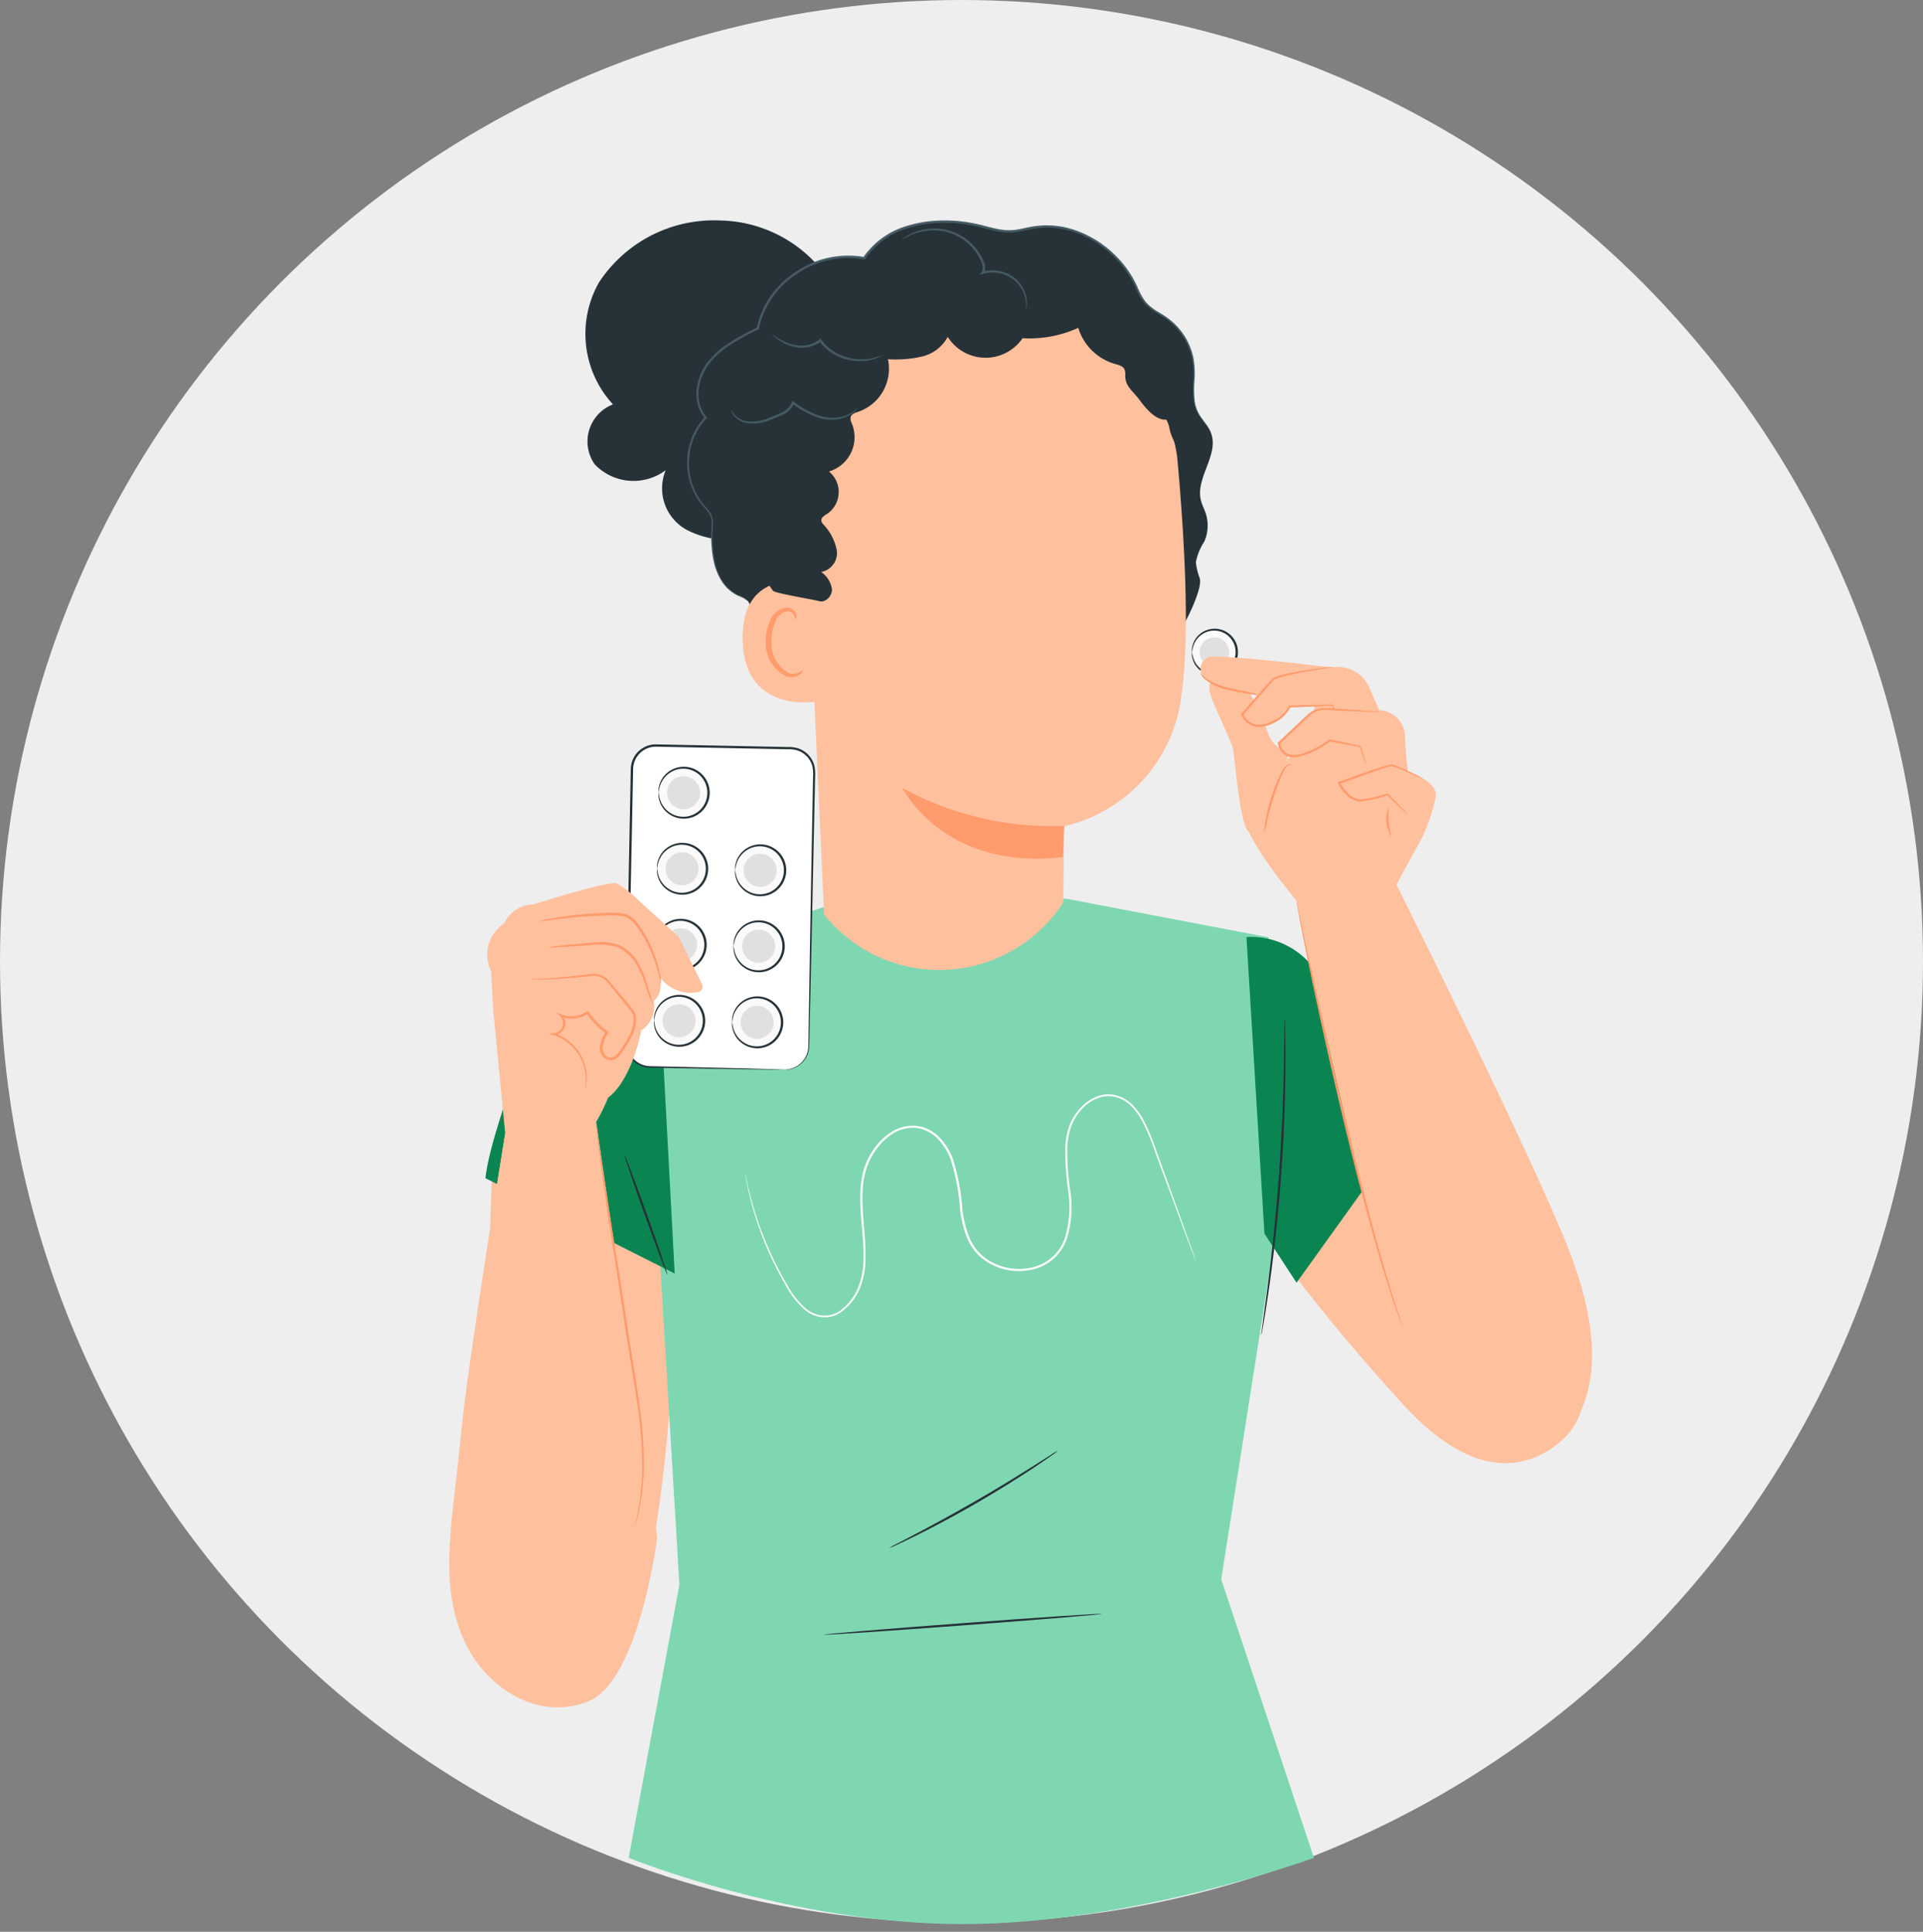 <svg id="Group_9065" data-name="Group 9065" xmlns="http://www.w3.org/2000/svg" xmlns:xlink="http://www.w3.org/1999/xlink" width="130" height="130.609" viewBox="0 0 130 130.609">
  <rect x="0" y="0" width="130" height="130.609" fill="#808080" stroke="none"/>
  <defs>
    <clipPath id="clip-path">
      <rect id="Rectangle_7820" data-name="Rectangle 7820" width="77.258" height="115.708" fill="none"/>
    </clipPath>
  </defs>
  <circle id="Ellipse_93" data-name="Ellipse 93" cx="65" cy="65" r="65" fill="#eee"/>
  <g id="Group_44605" data-name="Group 44605" transform="translate(30.368 14.901)">
    <g id="Group_44604" data-name="Group 44604" clip-path="url(#clip-path)">
      <path id="Path_25122" data-name="Path 25122" d="M83.637,92.468s2.074,6.091,13.292,18.371c4.136,4.528,7.635,4.825,10.371,2.759,4.595-3.466-.413-10.878-.413-10.878l-14.97-20.3A7.2,7.2,0,0,0,87.1,79.372Z" transform="translate(-32.455 -30.8)" fill="#ffc09d"/>
      <path id="Path_25123" data-name="Path 25123" d="M17.559,94.35,12.976,83.993S6.36,86.066,4.93,94.542c-1.106,6.561.337,28.911.337,28.911l8.039,7.012c3.215-7.642,3.612-22.2,3.612-22.2Z" transform="translate(-1.751 -32.593)" fill="#ffc09d"/>
      <path id="Path_25124" data-name="Path 25124" d="M65.577,139.784l-6.269-18.83L62.9,98.091l-.392-20.543-13.72-2.62-16.329.562L18.343,80.313,21.2,96.648l1.479,24.668-3.429,18.467s10.984,4.483,22.565,4.483S65.577,139.784,65.577,139.784Z" transform="translate(-7.118 -29.075)" fill="#7fd7b2"/>
      <path id="Path_25125" data-name="Path 25125" d="M4.011,96.624,16.8,103.069,15.678,82.111s-7.752,2.478-9.669,7.578-2,6.935-2,6.935" transform="translate(-1.556 -31.863)" fill="#0a8552"/>
      <path id="Path_25126" data-name="Path 25126" d="M89.29,99.218l2.171,3.322L95.9,96.355,92.3,80.883a5.3,5.3,0,0,0-4.226-1.712Z" transform="translate(-34.179 -30.715)" fill="#0a8552"/>
      <path id="Path_25127" data-name="Path 25127" d="M91.29,88.319a1.14,1.14,0,0,1,.017.217c0,.157.011.365.018.624.015.541.021,1.325.017,2.294-.009,1.937-.088,4.614-.305,7.561s-.539,5.608-.816,7.525c-.138.959-.261,1.733-.355,2.266q-.069.382-.111.614a1.191,1.191,0,0,1-.049.212,1.126,1.126,0,0,1,.018-.217l.083-.618.307-2.272c.25-1.918.551-4.576.771-7.521s.313-5.617.349-7.551c.013-.955.024-1.734.032-2.292,0-.259.007-.466.01-.624a1.161,1.161,0,0,1,.014-.217" transform="translate(-34.809 -34.272)" fill="#263238"/>
      <path id="Path_25128" data-name="Path 25128" d="M19.379,103.314c.04-.014.718,1.775,1.515,4s1.411,4.035,1.371,4.049-.718-1.775-1.515-4-1.411-4.034-1.371-4.048" transform="translate(-7.519 -40.091)" fill="#263238"/>
      <path id="Path_25129" data-name="Path 25129" d="M60.164,153.956c0,.042-4.2.391-9.392.779s-9.4.669-9.4.627,4.2-.391,9.392-.78,9.4-.669,9.4-.627" transform="translate(-16.053 -59.741)" fill="#263238"/>
      <path id="Path_25130" data-name="Path 25130" d="M60,135.943a3.332,3.332,0,0,1-.413.313c-.271.194-.669.467-1.166.8-.993.66-2.387,1.541-3.963,2.451s-3.037,1.676-4.106,2.2c-.534.264-.97.473-1.273.611a3.426,3.426,0,0,1-.478.2,3.3,3.3,0,0,1,.452-.255l1.251-.653c1.055-.553,2.5-1.333,4.079-2.241s2.974-1.773,3.981-2.41l1.191-.756a3.365,3.365,0,0,1,.446-.264" transform="translate(-18.861 -52.752)" fill="#263238"/>
      <path id="Path_25131" data-name="Path 25131" d="M63.154,107.813s-.026-.055-.069-.166-.106-.279-.188-.491l-.707-1.894c-.3-.824-.677-1.831-1.109-3q-.324-.878-.69-1.873a14.154,14.154,0,0,0-.869-2.052,4.264,4.264,0,0,0-.7-.958,2.308,2.308,0,0,0-1.038-.628,2.064,2.064,0,0,0-.623-.072,2.184,2.184,0,0,0-.626.135,2.853,2.853,0,0,0-1.085.748,3.581,3.581,0,0,0-.718,1.17,4.964,4.964,0,0,0-.263,1.4,19.575,19.575,0,0,0,.212,3.01,7.254,7.254,0,0,1-.24,3.183,3.275,3.275,0,0,1-.93,1.379,3.33,3.33,0,0,1-1.532.726,4.018,4.018,0,0,1-3.3-.808,3.6,3.6,0,0,1-1.019-1.459,7.7,7.7,0,0,1-.428-1.747,14.47,14.47,0,0,0-.644-3.459,4.047,4.047,0,0,0-.905-1.428,2.425,2.425,0,0,0-.677-.479,2.644,2.644,0,0,0-.384-.15,3.832,3.832,0,0,0-.4-.073,2.551,2.551,0,0,0-1.553.39,4.066,4.066,0,0,0-1.15,1.12,4.843,4.843,0,0,0-.682,1.425,6.314,6.314,0,0,0-.21,1.538c-.029,1.031.1,2.037.163,3.019a14.414,14.414,0,0,1,.037,1.458,5.188,5.188,0,0,1-.211,1.4,3.777,3.777,0,0,1-1.531,2.171,1.943,1.943,0,0,1-1.242.267,2.156,2.156,0,0,1-1.115-.49,6.185,6.185,0,0,1-1.361-1.784c-.353-.614-.657-1.21-.919-1.777a22.445,22.445,0,0,1-1.136-2.992c-.254-.841-.4-1.508-.491-1.962-.048-.226-.074-.4-.095-.517s-.026-.177-.026-.177.017.059.042.174.057.289.11.514c.1.45.256,1.114.518,1.95a22.99,22.99,0,0,0,1.156,2.973c.265.563.57,1.154.925,1.764a6.135,6.135,0,0,0,1.344,1.749,2.054,2.054,0,0,0,1.061.463,1.833,1.833,0,0,0,1.169-.256,3.663,3.663,0,0,0,1.469-2.105,5.066,5.066,0,0,0,.2-1.372,14.353,14.353,0,0,0-.04-1.444c-.067-.978-.2-1.987-.17-3.033a6.447,6.447,0,0,1,.212-1.575,4.975,4.975,0,0,1,.7-1.469A4.2,4.2,0,0,1,42.591,99.1a2.7,2.7,0,0,1,1.645-.414,4.015,4.015,0,0,1,.43.078,2.767,2.767,0,0,1,.409.158,2.576,2.576,0,0,1,.717.506,4.2,4.2,0,0,1,.941,1.481,14.534,14.534,0,0,1,.654,3.492,7.542,7.542,0,0,0,.419,1.712,3.446,3.446,0,0,0,.975,1.4,3.871,3.871,0,0,0,3.173.778,3.184,3.184,0,0,0,1.464-.692,3.128,3.128,0,0,0,.889-1.318,7.12,7.12,0,0,0,.237-3.118,19.616,19.616,0,0,1-.206-3.032,5.061,5.061,0,0,1,.274-1.441,3.694,3.694,0,0,1,.748-1.211A2.971,2.971,0,0,1,56.5,96.7a2.314,2.314,0,0,1,.662-.14,2.145,2.145,0,0,1,.66.079,2.416,2.416,0,0,1,1.087.662,4.381,4.381,0,0,1,.712.985,14.114,14.114,0,0,1,.865,2.07l.68,1.878,1.085,3.008.68,1.9.173.5c.038.112.054.171.054.171" transform="translate(-12.689 -37.469)" fill="#fff"/>
      <path id="Path_25132" data-name="Path 25132" d="M24.174.006A9.3,9.3,0,0,0,15.963,4.19a7.04,7.04,0,0,0,.942,8.25A2.689,2.689,0,0,0,15.678,16.5a3.628,3.628,0,0,0,4.794.389,3.193,3.193,0,0,0,1.66,4.151,6.28,6.28,0,0,0,5.294-.029,9.412,9.412,0,0,0,3.832-3.386l.7-12.853A9.054,9.054,0,0,0,24.174.006" transform="translate(-5.836 0)" fill="#263238"/>
      <path id="Path_25133" data-name="Path 25133" d="M27.38,19.252a4.492,4.492,0,0,1,.205-5.864,3.007,3.007,0,0,1,.188-3.72,9.179,9.179,0,0,1,3.333-2.316A6.307,6.307,0,0,1,38.3,2.606C39.843.209,43.306-.278,46.12.418a7.571,7.571,0,0,0,2.085.37A12.211,12.211,0,0,0,49.74.527a6.785,6.785,0,0,1,6.9,3.916,5.1,5.1,0,0,0,.645,1.177,7.116,7.116,0,0,0,1.44,1.044,4.4,4.4,0,0,1,1.851,3.205c.084,1.072-.225,2.224.274,3.183.25.481.684.862.883,1.364.577,1.457-1.045,3.023-.679,4.544.075.311.229.6.329.9a2.662,2.662,0,0,1-.1,1.911,3.865,3.865,0,0,0-.565,1.391,4.309,4.309,0,0,0,.269,1.109c.224.908-1.671,4.5-2.462,5.028L34.339,30.34A4.466,4.466,0,0,1,30.7,26.662a1.585,1.585,0,0,0-.256-.861,1.956,1.956,0,0,0-.676-.4c-1.587-.762-1.851-2.844-1.748-4.567a2.059,2.059,0,0,0-.04-.72,2.642,2.642,0,0,0-.6-.865" transform="translate(-10.241 -0.049)" fill="#263238"/>
      <path id="Path_25134" data-name="Path 25134" d="M39.327,22.789A12.588,12.588,0,0,1,45.8,11.531a16.321,16.321,0,0,1,6.13-1.669,10.007,10.007,0,0,1,5.748.972c1.345.26,6.389,4.459,6.813,9.188.472,5.254.835,11.687.295,15.629a10.322,10.322,0,0,1-7.971,9.105c0-.012-.042,5.141-.042,5.141a9.973,9.973,0,0,1-16.16.844l-.015-.017Z" transform="translate(-15.256 -3.791)" fill="#ffc09d"/>
      <path id="Path_25135" data-name="Path 25135" d="M61.013,65.276a21.108,21.108,0,0,1-10.942-2.559s2.762,5.6,10.841,4.67Z" transform="translate(-19.43 -24.337)" fill="#ff9b6c"/>
      <path id="Path_25136" data-name="Path 25136" d="M38.139,41.9c-.016-.588-.747-1.958-1.344-2.034-1.6-.2-4.456-.011-4.384,3.928.1,5.384,5.617,4.177,5.624,4.022,0-.121.16-3.886.1-5.916" transform="translate(-12.576 -15.448)" fill="#ffc09d"/>
      <path id="Path_25137" data-name="Path 25137" d="M37.47,47.029c-.025-.017-.1.067-.256.143a.983.983,0,0,1-.718.027,2.308,2.308,0,0,1-1.138-2.063,3.03,3.03,0,0,1,.244-1.348,1.1,1.1,0,0,1,.71-.733.494.494,0,0,1,.572.247c.076.15.043.258.073.266s.117-.092.069-.313a.6.6,0,0,0-.224-.334.737.737,0,0,0-.534-.128,1.341,1.341,0,0,0-.989.852,3.113,3.113,0,0,0-.305,1.506,2.432,2.432,0,0,0,1.445,2.3,1.05,1.05,0,0,0,.876-.158c.168-.136.195-.257.176-.266" transform="translate(-13.57 -16.604)" fill="#ff9b6c"/>
      <path id="Path_25138" data-name="Path 25138" d="M63.934,18.467A3.126,3.126,0,0,1,62.1,15.625c-.733.233-1.507-.677-1.955-1.291s-.983-.915-.969-1.668a.834.834,0,0,0-.067-.436c-.117-.2-.381-.264-.611-.329A3.651,3.651,0,0,1,56,9.456a7.988,7.988,0,0,1-3.765.7,3.028,3.028,0,0,1-5.061-.091A2.667,2.667,0,0,1,45.417,11.4a8.107,8.107,0,0,1-2.284.177,3.076,3.076,0,0,1-1.993,3.547c-.195.064-.42.127-.506.31s.02.405.1.6a2.418,2.418,0,0,1-1.588,3.134,1.786,1.786,0,0,1-.095,2.843c-.2.123-.455.272-.419.5a.511.511,0,0,0,.127.226,3.5,3.5,0,0,1,.916,1.758,1.305,1.305,0,0,1-1.056,1.467,1.72,1.72,0,0,1,.731,1.162c.02.468-.452.956-.9.8-.192-.067-2.952-.526-3.077-.684-1.614-2.029.29-4.362.378-6.929a16.4,16.4,0,0,1,2.2-7.331,12.23,12.23,0,0,1,1.892-2.642,16.6,16.6,0,0,1,2.977-2.253,15.347,15.347,0,0,1,4.372-2.168c2.959-.758,6.079.221,8.887,1.4a13.054,13.054,0,0,1,3.041,1.65,11.511,11.511,0,0,1,2.608,3.156,14.066,14.066,0,0,1,2.138,5.461" transform="translate(-13.474 -2.19)" fill="#263238"/>
      <path id="Path_25139" data-name="Path 25139" d="M61.7,14.367a2.064,2.064,0,0,0-.313-.57c-.122-.176-.293-.38-.455-.643a2.455,2.455,0,0,1-.336-1,7.646,7.646,0,0,1-.012-1.332,5.783,5.783,0,0,0-.086-1.6,4.46,4.46,0,0,0-1.47-2.421,6.733,6.733,0,0,0-.888-.61,3.42,3.42,0,0,1-.858-.684,4.345,4.345,0,0,1-.55-1,7.025,7.025,0,0,0-1.4-2.046A7.174,7.174,0,0,0,53.151.915,6.629,6.629,0,0,0,51.81.462,6.075,6.075,0,0,0,50.356.339a6.931,6.931,0,0,0-.741.077c-.246.043-.488.1-.731.149a3.644,3.644,0,0,1-1.474.04c-.5-.083-.985-.244-1.5-.354a9.947,9.947,0,0,0-3.189-.2,8.6,8.6,0,0,0-1.609.333,5.445,5.445,0,0,0-2.728,1.86c-.067.091-.132.181-.2.27l.088-.036a6.306,6.306,0,0,0-4.724,1.059,5.989,5.989,0,0,0-2.56,3.754l.042-.055a17.622,17.622,0,0,0-1.906,1.046A5.78,5.78,0,0,0,27.586,9.7a3.643,3.643,0,0,0-.667,1.877,2.508,2.508,0,0,0,.577,1.806l0-.091a4.4,4.4,0,0,0-1.195,2.8,4.477,4.477,0,0,0,.647,2.66,4.272,4.272,0,0,0,.381.523,5.863,5.863,0,0,1,.393.471,1.134,1.134,0,0,1,.211.523,3.283,3.283,0,0,1,0,.559,8.574,8.574,0,0,0,.114,2.041,4.219,4.219,0,0,0,.586,1.541,2.677,2.677,0,0,0,.882.851c.289.176.543.24.687.337a1.342,1.342,0,0,1,.205.157.635.635,0,0,0-.195-.174c-.141-.1-.4-.176-.676-.354a2.671,2.671,0,0,1-.852-.848,4.173,4.173,0,0,1-.559-1.523,8.588,8.588,0,0,1-.1-2.023,3.166,3.166,0,0,0,0-.576,1.232,1.232,0,0,0-.223-.568,5.72,5.72,0,0,0-.4-.482A4.3,4.3,0,0,1,26.43,16.1,4.29,4.29,0,0,1,27.6,13.385l.043-.044L27.6,13.3a2.372,2.372,0,0,1-.538-1.711,3.5,3.5,0,0,1,.646-1.8,5.633,5.633,0,0,1,1.5-1.378A17.676,17.676,0,0,1,31.1,7.372l.036-.017.006-.038a5.839,5.839,0,0,1,2.5-3.65,6.143,6.143,0,0,1,4.6-1.032l.052.01L38.33,2.6l.19-.261a5.28,5.28,0,0,1,2.646-1.8A8.439,8.439,0,0,1,42.741.209a9.782,9.782,0,0,1,3.134.2c.5.108,1,.27,1.508.354a3.9,3.9,0,0,0,.774.058,4.672,4.672,0,0,0,.758-.1c.246-.05.487-.107.726-.15a6.882,6.882,0,0,1,.72-.076A5.96,5.96,0,0,1,51.779.6a6.543,6.543,0,0,1,1.31.439,7.061,7.061,0,0,1,2.143,1.513,6.9,6.9,0,0,1,1.379,2,4.419,4.419,0,0,0,.572,1.024,3.53,3.53,0,0,0,.89.706,6.741,6.741,0,0,1,.879.6A4.386,4.386,0,0,1,60.4,9.246a5.741,5.741,0,0,1,.1,1.575,7.578,7.578,0,0,0,.026,1.343,2.5,2.5,0,0,0,.359,1.015c.17.265.345.465.47.637a3.149,3.149,0,0,1,.265.405c.051.1.071.148.076.146" transform="translate(-10.204 0)" fill="#455a64"/>
      <path id="Path_25140" data-name="Path 25140" d="M50.023,1.65c.009.012.143-.085.408-.221a3.788,3.788,0,0,1,1.193-.374,3.516,3.516,0,0,1,3.511,1.624,2.924,2.924,0,0,1,.291.6.656.656,0,0,1-.024.568l-.129.187.221-.067a2.335,2.335,0,0,1,1.711.153,2.174,2.174,0,0,1,.963.971,2.312,2.312,0,0,1,.24.881c.013.215,0,.334.012.335s.013-.028.023-.085a1.393,1.393,0,0,0,.021-.252,2.167,2.167,0,0,0-.2-.922A2.238,2.238,0,0,0,57.27,4a2.457,2.457,0,0,0-1.825-.182l.091.119a.8.8,0,0,0,.048-.7,3.06,3.06,0,0,0-.307-.638A3.677,3.677,0,0,0,53.5,1.125a3.611,3.611,0,0,0-1.9-.184,3.511,3.511,0,0,0-1.206.433,2.37,2.37,0,0,0-.287.195c-.062.049-.093.077-.089.081" transform="translate(-19.411 -0.345)" fill="#455a64"/>
      <path id="Path_25141" data-name="Path 25141" d="M35.68,12.617c-.006.008.061.076.2.188a3.56,3.56,0,0,0,.636.406,2.687,2.687,0,0,0,1.109.293,2.007,2.007,0,0,0,1.358-.441l-.122-.015.168.217c.061.07.129.137.194.207a3.356,3.356,0,0,0,1.4.8,3.49,3.49,0,0,0,1.319.126,3.122,3.122,0,0,0,.863-.216,1.081,1.081,0,0,0,.283-.158,4.846,4.846,0,0,1-1.157.26,3.589,3.589,0,0,1-1.264-.155,3.317,3.317,0,0,1-1.329-.772c-.062-.066-.126-.129-.184-.2l-.16-.2-.056-.072-.066.057a1.89,1.89,0,0,1-1.247.419,2.712,2.712,0,0,1-1.064-.247c-.571-.263-.865-.521-.882-.5" transform="translate(-13.845 -4.895)" fill="#455a64"/>
      <path id="Path_25142" data-name="Path 25142" d="M31.144,20.525c-.006,0,0,.035.017.1a.9.9,0,0,0,.13.258,1.478,1.478,0,0,0,.905.553,2.872,2.872,0,0,0,1.571-.209,8.889,8.889,0,0,0,.861-.359,1.492,1.492,0,0,0,.743-.7l.032-.088-.129.042a6.36,6.36,0,0,0,1.663.915,2.906,2.906,0,0,0,1.553.115,2.067,2.067,0,0,0,.943-.449,1.284,1.284,0,0,0,.194-.205c.038-.051.055-.08.051-.083s-.1.1-.286.24a2.166,2.166,0,0,1-.925.386,2.871,2.871,0,0,1-1.48-.144,6.522,6.522,0,0,1-1.614-.905l-.09-.065-.039.106-.027.073a1.353,1.353,0,0,1-.665.618c-.277.141-.569.252-.84.359a2.838,2.838,0,0,1-1.493.236,1.471,1.471,0,0,1-.876-.478,2.27,2.27,0,0,1-.2-.318" transform="translate(-12.084 -7.733)" fill="#455a64"/>
      <path id="Path_25143" data-name="Path 25143" d="M30.271,79.928l-9.1-.179a1.608,1.608,0,0,1-1.576-1.64l.364-18.516a1.609,1.609,0,0,1,1.64-1.577l9.1.179a1.608,1.608,0,0,1,1.577,1.64L31.91,78.351a1.608,1.608,0,0,1-1.639,1.577" transform="translate(-7.603 -22.512)" fill="#fff"/>
      <path id="Path_25144" data-name="Path 25144" d="M30.234,79.879a1.879,1.879,0,0,0,.641-.137,1.616,1.616,0,0,0,.625-.479,1.6,1.6,0,0,0,.345-1c.027-1.66.065-4.051.114-7s.117-6.477.188-10.384q.006-.366.013-.737a2.875,2.875,0,0,0-.034-.726,1.54,1.54,0,0,0-.9-1.07,1.766,1.766,0,0,0-.727-.125l-.779-.015-1.58-.031-6.583-.128A1.535,1.535,0,0,0,20,59.532q-.007.415-.017.826-.032,1.648-.064,3.245c-.044,2.127-.085,4.178-.125,6.133s-.08,3.811-.116,5.55q-.028,1.3-.054,2.515a2.716,2.716,0,0,0,.022.586,1.511,1.511,0,0,0,.2.524,1.574,1.574,0,0,0,.844.663,1.712,1.712,0,0,0,.524.077l.534.012,1.027.023,1.881.043,3.011.072,1.9.051.5.018c.111,0,.169.011.169.011s-.058,0-.17,0l-.5,0-1.9-.023-3.011-.047-1.882-.031-1.027-.017-.534-.009a1.813,1.813,0,0,1-.555-.08,1.681,1.681,0,0,1-.907-.706,1.628,1.628,0,0,1-.223-.562A2.872,2.872,0,0,1,19.5,77.8q.022-1.211.045-2.515c.033-1.739.067-3.6.1-5.55s.076-4.006.116-6.133q.032-1.6.064-3.245c0-.275.011-.551.017-.827a1.688,1.688,0,0,1,1.718-1.638l6.583.131,1.581.032.779.016a1.905,1.905,0,0,1,.781.138,1.684,1.684,0,0,1,.98,1.172,3,3,0,0,1,.036.761q-.007.371-.015.737c-.083,3.907-.158,7.426-.221,10.384s-.124,5.342-.162,7a1.633,1.633,0,0,1-1.017,1.51,1.687,1.687,0,0,1-.484.111c-.113,0-.169,0-.169,0" transform="translate(-7.566 -22.464)" fill="#263238"/>
      <path id="Path_25145" data-name="Path 25145" d="M23.13,62.13a1.69,1.69,0,1,0,1.723-1.657A1.69,1.69,0,0,0,23.13,62.13" transform="translate(-8.975 -23.467)" fill="#fafafa"/>
      <path id="Path_25146" data-name="Path 25146" d="M23.121,62.089c-.006,0-.008-.037-.008-.109a1.285,1.285,0,0,1,.04-.31,1.681,1.681,0,0,1,.63-.955,1.745,1.745,0,0,1,2.469.392,1.75,1.75,0,0,1-.041,2.086,1.744,1.744,0,0,1-2.483.294,1.682,1.682,0,0,1-.591-.978,1.29,1.29,0,0,1-.028-.312c0-.072.007-.108.012-.108s.009.151.073.407a1.686,1.686,0,0,0,.6.907,1.624,1.624,0,1,0,.051-2.6,1.683,1.683,0,0,0-.636.882c-.076.253-.074.405-.09.4" transform="translate(-8.967 -23.426)" fill="#263238"/>
      <path id="Path_25147" data-name="Path 25147" d="M26.3,62.549a1.116,1.116,0,1,1-1.094-1.138A1.117,1.117,0,0,1,26.3,62.549" transform="translate(-9.339 -23.83)" fill="#e0e0e0"/>
      <path id="Path_25148" data-name="Path 25148" d="M22.964,70.529a1.69,1.69,0,1,0,1.723-1.657,1.69,1.69,0,0,0-1.723,1.657" transform="translate(-8.911 -26.726)" fill="#fafafa"/>
      <path id="Path_25149" data-name="Path 25149" d="M22.955,70.488c-.006,0-.008-.037-.008-.109a1.285,1.285,0,0,1,.04-.31,1.681,1.681,0,0,1,.63-.955,1.745,1.745,0,0,1,2.469.392,1.75,1.75,0,0,1-.041,2.086,1.744,1.744,0,0,1-2.483.294,1.682,1.682,0,0,1-.591-.978,1.289,1.289,0,0,1-.028-.312c0-.072.007-.108.012-.108s.009.151.073.407a1.686,1.686,0,0,0,.6.907,1.624,1.624,0,1,0,.051-2.6,1.683,1.683,0,0,0-.636.882c-.076.253-.074.405-.09.4" transform="translate(-8.903 -26.685)" fill="#263238"/>
      <path id="Path_25150" data-name="Path 25150" d="M26.134,70.948A1.116,1.116,0,1,1,25.04,69.81a1.117,1.117,0,0,1,1.094,1.138" transform="translate(-9.275 -27.089)" fill="#e0e0e0"/>
      <path id="Path_25151" data-name="Path 25151" d="M31.588,70.7a1.69,1.69,0,1,0,1.723-1.657A1.69,1.69,0,0,0,31.588,70.7" transform="translate(-12.257 -26.791)" fill="#fafafa"/>
      <path id="Path_25152" data-name="Path 25152" d="M31.579,70.657c-.006,0-.008-.037-.008-.109a1.285,1.285,0,0,1,.04-.31,1.681,1.681,0,0,1,.63-.955,1.745,1.745,0,0,1,2.469.392,1.75,1.75,0,0,1-.041,2.086,1.744,1.744,0,0,1-2.483.294,1.682,1.682,0,0,1-.591-.978,1.289,1.289,0,0,1-.028-.312c0-.072.007-.108.012-.108s.009.151.073.407a1.687,1.687,0,0,0,.6.907,1.624,1.624,0,1,0,.051-2.6,1.683,1.683,0,0,0-.636.882c-.076.253-.074.405-.09.4" transform="translate(-12.249 -26.75)" fill="#263238"/>
      <path id="Path_25153" data-name="Path 25153" d="M34.757,71.118a1.116,1.116,0,1,1-1.094-1.138,1.116,1.116,0,0,1,1.094,1.138" transform="translate(-12.621 -27.155)" fill="#e0e0e0"/>
      <path id="Path_25154" data-name="Path 25154" d="M22.8,78.928a1.69,1.69,0,1,0,1.723-1.657A1.69,1.69,0,0,0,22.8,78.928" transform="translate(-8.847 -29.985)" fill="#fafafa"/>
      <path id="Path_25155" data-name="Path 25155" d="M22.79,78.887c-.006,0-.008-.037-.008-.109a1.285,1.285,0,0,1,.04-.31,1.681,1.681,0,0,1,.63-.955,1.745,1.745,0,0,1,2.469.392,1.75,1.75,0,0,1-.041,2.086,1.744,1.744,0,0,1-2.483.294,1.682,1.682,0,0,1-.591-.978A1.289,1.289,0,0,1,22.778,79c0-.072.007-.108.012-.108s.009.151.073.407a1.686,1.686,0,0,0,.6.907,1.624,1.624,0,1,0,.051-2.6,1.683,1.683,0,0,0-.636.882c-.076.253-.074.405-.09.4" transform="translate(-8.839 -29.944)" fill="#263238"/>
      <path id="Path_25156" data-name="Path 25156" d="M25.968,79.347a1.116,1.116,0,1,1-1.094-1.138,1.117,1.117,0,0,1,1.094,1.138" transform="translate(-9.211 -30.349)" fill="#e0e0e0"/>
      <path id="Path_25157" data-name="Path 25157" d="M31.423,79.1a1.69,1.69,0,1,0,1.723-1.657A1.69,1.69,0,0,0,31.423,79.1" transform="translate(-12.193 -30.051)" fill="#fafafa"/>
      <path id="Path_25158" data-name="Path 25158" d="M31.414,79.057c-.006,0-.008-.037-.008-.109a1.285,1.285,0,0,1,.04-.31,1.681,1.681,0,0,1,.63-.955,1.745,1.745,0,0,1,2.469.392,1.75,1.75,0,0,1-.041,2.086,1.744,1.744,0,0,1-2.483.294,1.682,1.682,0,0,1-.591-.978,1.289,1.289,0,0,1-.028-.312c0-.072.007-.108.012-.108s.009.151.073.407a1.686,1.686,0,0,0,.6.907,1.624,1.624,0,1,0,.051-2.6,1.683,1.683,0,0,0-.636.882c-.076.253-.074.405-.09.4" transform="translate(-12.185 -30.01)" fill="#263238"/>
      <path id="Path_25159" data-name="Path 25159" d="M34.592,79.517A1.116,1.116,0,1,1,33.5,78.379a1.116,1.116,0,0,1,1.094,1.138" transform="translate(-12.557 -30.415)" fill="#e0e0e0"/>
      <path id="Path_25160" data-name="Path 25160" d="M22.634,87.327a1.69,1.69,0,1,0,1.723-1.657,1.69,1.69,0,0,0-1.723,1.657" transform="translate(-8.783 -33.244)" fill="#fafafa"/>
      <path id="Path_25161" data-name="Path 25161" d="M22.625,87.286c-.006,0-.008-.037-.008-.109a1.285,1.285,0,0,1,.04-.31,1.681,1.681,0,0,1,.63-.955,1.745,1.745,0,0,1,2.469.392,1.75,1.75,0,0,1-.041,2.086,1.744,1.744,0,0,1-2.483.294,1.682,1.682,0,0,1-.591-.978,1.289,1.289,0,0,1-.028-.312c0-.072.007-.108.012-.108s.009.151.073.407a1.686,1.686,0,0,0,.6.907,1.624,1.624,0,1,0,.051-2.6,1.683,1.683,0,0,0-.636.882c-.076.253-.074.405-.09.4" transform="translate(-8.775 -33.203)" fill="#263238"/>
      <path id="Path_25162" data-name="Path 25162" d="M25.8,87.746a1.116,1.116,0,1,1-1.094-1.138A1.117,1.117,0,0,1,25.8,87.746" transform="translate(-9.147 -33.608)" fill="#e0e0e0"/>
      <path id="Path_25163" data-name="Path 25163" d="M31.257,87.5a1.69,1.69,0,1,0,1.723-1.657A1.69,1.69,0,0,0,31.257,87.5" transform="translate(-12.129 -33.31)" fill="#fafafa"/>
      <path id="Path_25164" data-name="Path 25164" d="M31.248,87.456c-.006,0-.008-.037-.008-.109a1.285,1.285,0,0,1,.04-.31,1.681,1.681,0,0,1,.63-.955,1.745,1.745,0,0,1,2.469.392,1.75,1.75,0,0,1-.041,2.086,1.744,1.744,0,0,1-2.483.294,1.682,1.682,0,0,1-.591-.978,1.29,1.29,0,0,1-.028-.312c0-.072.007-.108.012-.108s.009.151.073.407a1.686,1.686,0,0,0,.6.907,1.624,1.624,0,1,0,.051-2.6,1.683,1.683,0,0,0-.636.882c-.076.253-.074.405-.09.4" transform="translate(-12.121 -33.269)" fill="#263238"/>
      <path id="Path_25165" data-name="Path 25165" d="M34.426,87.916a1.116,1.116,0,1,1-1.094-1.138,1.116,1.116,0,0,1,1.094,1.138" transform="translate(-12.493 -33.674)" fill="#e0e0e0"/>
      <path id="Path_25166" data-name="Path 25166" d="M18.735,80.082l-1.583-3.224-2.672-2.43a7.169,7.169,0,0,0-1.528-1.189c-.529-.2-5.658,1.43-5.658,1.43a2.168,2.168,0,0,0-1.933,1.266,2.516,2.516,0,0,0-.892,3.235l.125,2.469.822,8.506L4.771,94.19s3.339-1.926,4.943-2.8,2.656-3.656,2.656-3.656c1.665-1.277,2.248-4.565,2.248-4.565a1.9,1.9,0,0,0,.838-1.986c.6-.379.466-1.549.466-1.549a2.547,2.547,0,0,0,2.557.945.347.347,0,0,0,.258-.494" transform="translate(-1.633 -28.413)" fill="#ffc09d"/>
      <path id="Path_25167" data-name="Path 25167" d="M9.015,83.6a1.29,1.29,0,0,1,.246-.017l.7-.03c.611-.03,1.492-.11,2.58-.237l.417-.048a1.988,1.988,0,0,1,.452-.02,1.35,1.35,0,0,1,.862.43l1.318,1.584c.114.141.23.283.343.434.028.039.056.076.084.12a.438.438,0,0,1,.042.081l.018.072a1.444,1.444,0,0,1,.05.294,2.368,2.368,0,0,1-.27,1.161,9.148,9.148,0,0,1-.619,1.043,1.782,1.782,0,0,1-.426.485.672.672,0,0,1-.68.072.746.746,0,0,1-.375-.408,1.116,1.116,0,0,1-.058-.529,2.515,2.515,0,0,1,.378-.923l.025.118a5.526,5.526,0,0,1-1.326-1.376l.121.023a2.022,2.022,0,0,1-1.864.206l.088-.13a.826.826,0,0,1-.529,1.392l.016-.141a3.257,3.257,0,0,1,1.581,1.158,3.14,3.14,0,0,1,.569,1.379,3.063,3.063,0,0,1,0,.95,2.1,2.1,0,0,1-.051.242c-.015.054-.024.081-.028.08a3.891,3.891,0,0,0,0-1.258,3.1,3.1,0,0,0-.581-1.324,3.158,3.158,0,0,0-1.532-1.09l-.336-.109.352-.031a.7.7,0,0,0,.562-.415.69.69,0,0,0-.137-.722l-.258-.267.346.136a1.859,1.859,0,0,0,1.706-.2l.072-.05.049.072a5.406,5.406,0,0,0,1.289,1.328l.065.048-.04.07a2.362,2.362,0,0,0-.354.854.7.7,0,0,0,.329.749.488.488,0,0,0,.5-.056,1.631,1.631,0,0,0,.379-.436,8.972,8.972,0,0,0,.61-1.02,2.194,2.194,0,0,0,.258-1.072,1.292,1.292,0,0,0-.042-.262l-.017-.064a.225.225,0,0,0-.023-.042c-.023-.035-.049-.072-.076-.109-.108-.147-.223-.289-.336-.43l-1.3-1.588a1.209,1.209,0,0,0-.765-.392,1.822,1.822,0,0,0-.423.015l-.419.042c-1.09.111-1.977.171-2.591.179-.307.007-.545,0-.706,0a1.29,1.29,0,0,1-.246-.02" transform="translate(-3.498 -32.301)" fill="#ff9b6c"/>
      <path id="Path_25168" data-name="Path 25168" d="M18.064,83.953a6.52,6.52,0,0,1-.507-1.289,7.467,7.467,0,0,0-.586-1.361A2.814,2.814,0,0,0,15.7,80.1a3.891,3.891,0,0,0-1.77-.165l-1.5.1c-.427.024-.772.042-1.011.05a1.506,1.506,0,0,1-.373-.007,1.459,1.459,0,0,1,.367-.064c.237-.029.581-.066,1.007-.108l1.5-.136a3.922,3.922,0,0,1,1.854.165,2.916,2.916,0,0,1,1.343,1.289,6.867,6.867,0,0,1,.564,1.405q.168.568.287.97a1.74,1.74,0,0,1,.1.359" transform="translate(-4.288 -30.938)" fill="#ff9b6c"/>
      <path id="Path_25169" data-name="Path 25169" d="M18.178,81.274c-.034.007-.112-.622-.452-1.572a9.372,9.372,0,0,0-.75-1.6,7.067,7.067,0,0,0-.583-.857,1.4,1.4,0,0,0-.89-.539,6.807,6.807,0,0,0-1.111-.023c-.364.01-.715.025-1.048.045-.668.04-1.268.1-1.771.152s-.91.111-1.191.147a2.18,2.18,0,0,1-.44.042,1.964,1.964,0,0,1,.428-.111c.278-.059.683-.133,1.187-.206s1.105-.143,1.776-.193c.335-.024.688-.043,1.054-.056a6.711,6.711,0,0,1,1.146.022,1.475,1.475,0,0,1,.568.211,1.9,1.9,0,0,1,.429.393,6.96,6.96,0,0,1,.591.887,8.738,8.738,0,0,1,.727,1.64,7.825,7.825,0,0,1,.288,1.173,1.7,1.7,0,0,1,.042.441" transform="translate(-3.858 -29.683)" fill="#ff9b6c"/>
      <path id="Path_25170" data-name="Path 25170" d="M3.786,100.389S1.223,116.152.806,120.64c-.54,5.825-1.548,9.8.087,13.771,1.414,3.434,5.143,5.795,8.558,4.352s4.614-11.076,4.614-11.076L9.933,99.621Z" transform="translate(0 -38.658)" fill="#ffc09d"/>
      <path id="Path_25171" data-name="Path 25171" d="M18.841,126.981a.252.252,0,0,1,.01-.072c.012-.055.026-.122.043-.205.034-.181.114-.441.168-.786a16.22,16.22,0,0,0,.286-2.936A29.112,29.112,0,0,0,19,118.617c-.233-1.635-.557-3.424-.833-5.314-.564-3.774-1.124-7.184-1.464-9.663-.172-1.239-.3-2.243-.374-2.939q-.051-.507-.082-.8c-.007-.084-.012-.153-.017-.209a.234.234,0,0,1,0-.072.273.273,0,0,1,.016.07l.032.207c.027.195.064.461.111.8.094.693.236,1.695.422,2.931.367,2.474.943,5.88,1.508,9.657.275,1.887.6,3.676.821,5.316a28.175,28.175,0,0,1,.316,4.386,15.109,15.109,0,0,1-.336,2.946c-.062.345-.152.6-.2.782-.024.081-.043.147-.058.2a.256.256,0,0,1-.025.067" transform="translate(-6.298 -38.657)" fill="#ff9b6c"/>
      <path id="Path_25172" data-name="Path 25172" d="M100.095,72.51s9.617,19.239,11.982,25.391,1.561,9.8.176,11.655-8.018-.5-8.305-.66c-1.264-.69-3.876-6.186-3.876-6.186L93.6,74.211Z" transform="translate(-36.323 -28.137)" fill="#ffc09d"/>
      <path id="Path_25173" data-name="Path 25173" d="M100.8,104.113a.294.294,0,0,1-.032-.07l-.08-.211-.294-.815c-.262-.706-.586-1.746-.985-3.031-.783-2.575-1.737-6.168-2.69-10.161s-1.74-7.627-2.284-10.261c-.272-1.317-.484-2.385-.625-3.123-.067-.36-.119-.645-.158-.852-.015-.09-.027-.163-.037-.222a.3.3,0,0,1-.007-.076.258.258,0,0,1,.023.073c.014.058.031.13.052.219.045.205.107.488.186.846l.673,3.113c.57,2.628,1.371,6.256,2.327,10.248s1.89,7.585,2.645,10.166c.385,1.288.693,2.332.937,3.042l.267.824c.027.088.048.158.065.215a.3.3,0,0,1,.018.075" transform="translate(-36.323 -29.216)" fill="#ff9b6c"/>
      <path id="Path_25174" data-name="Path 25174" d="M84.308,50.324s-.439.213-.312.936,1.461,3.333,1.574,3.886.4,4.361.9,5.382.744-1.1.744-1.1l1.957-3.418L89.567,55s-.892.671-1.572-.766a19.653,19.653,0,0,0-1.517-3.262c-.709-.993-1.475-1.135-2.17-.652" transform="translate(-32.586 -19.424)" fill="#ffc09d"/>
      <path id="Path_25175" data-name="Path 25175" d="M87.9,51.211a2.927,2.927,0,0,1-.647-.057,8.512,8.512,0,0,1-1.539-.327,5.286,5.286,0,0,1-1.421-.684,1.288,1.288,0,0,1-.337-.349c-.062-.1-.065-.168-.059-.169a1.7,1.7,0,0,0,.458.43,6.626,6.626,0,0,0,1.408.628,13.017,13.017,0,0,0,1.508.365,2.64,2.64,0,0,1,.629.163" transform="translate(-32.553 -19.256)" fill="#ff9b6c"/>
      <path id="Path_25176" data-name="Path 25176" d="M82.058,46.744a1.515,1.515,0,1,0,1.515-1.515,1.515,1.515,0,0,0-1.515,1.515" transform="translate(-31.842 -17.551)" fill="#fafafa"/>
      <path id="Path_25177" data-name="Path 25177" d="M82.051,46.7c-.006,0-.009-.033-.01-.1a1.157,1.157,0,0,1,.029-.28,1.509,1.509,0,0,1,.547-.87,1.57,1.57,0,0,1,2.229.308,1.575,1.575,0,0,1,0,1.879,1.569,1.569,0,0,1-2.229.307,1.508,1.508,0,0,1-.547-.87,1.157,1.157,0,0,1-.029-.28c0-.064,0-.1.01-.1s.012.135.076.362a1.509,1.509,0,0,0,.554.8,1.449,1.449,0,1,0,0-2.322,1.507,1.507,0,0,0-.554.8c-.064.228-.061.363-.076.362" transform="translate(-31.835 -17.51)" fill="#263238"/>
      <path id="Path_25178" data-name="Path 25178" d="M84.9,47.07a1,1,0,1,1-1-1,1,1,0,0,1,1,1" transform="translate(-32.168 -17.877)" fill="#e0e0e0"/>
      <path id="Path_25179" data-name="Path 25179" d="M82.995,48.912a.883.883,0,0,1,.641-.709c.549-.114,5.742.412,6.337.5s1.991.206,1.991.206a2.34,2.34,0,0,1,2.516,1.556l.595,1.35a1.807,1.807,0,0,1,1.739,1.67c.069,1.579.206,2.494.206,2.494s1.976.606,1.885,1.636a11.59,11.59,0,0,1-.924,2.8l-1.542,2.825a4.549,4.549,0,0,1-4.257,2.546H90.423s-4.167-4.653-4.475-6.716,2.346-3.317,2.346-3.317l2.341-2.4.053-2.052A47.568,47.568,0,0,1,84.631,50.3c-1.053-.439-1.693-.708-1.636-1.385" transform="translate(-32.205 -18.699)" fill="#ffc09d"/>
      <path id="Path_25180" data-name="Path 25180" d="M103.716,64.878a3.219,3.219,0,0,0,.169,1.932" transform="translate(-40.217 -25.176)" fill="#ffc09d"/>
      <path id="Path_25181" data-name="Path 25181" d="M103.838,66.81a2.192,2.192,0,0,1-.169-1.932c.044.01-.038.442.012.972s.2.942.157.96" transform="translate(-40.17 -25.176)" fill="#ff9b6c"/>
      <path id="Path_25182" data-name="Path 25182" d="M93.68,49.362a20.616,20.616,0,0,0-3.941.792c-.085.043-2.122,2.4-2.122,2.4a1.266,1.266,0,0,0,1.658.689,2.382,2.382,0,0,0,1.543-1.216l2.861-.1.665,1.317" transform="translate(-34 -19.155)" fill="#ffc09d"/>
      <path id="Path_25183" data-name="Path 25183" d="M94.289,53.239a2.4,2.4,0,0,1-.2-.335l-.509-.963.042.024-2.861.125.062-.044A2.412,2.412,0,0,1,89.6,53.171a2.282,2.282,0,0,1-.881.231,1.234,1.234,0,0,1-.889-.343,1.45,1.45,0,0,1-.338-.481l-.018-.041L87.5,52.5c.664-.765,1.293-1.486,1.877-2.131.075-.081.144-.158.225-.238.061-.061.1-.058.155-.086a1.35,1.35,0,0,1,.149-.058,5.792,5.792,0,0,1,.58-.164c.376-.089.728-.155,1.05-.208.644-.108,1.165-.173,1.525-.214.18-.02.319-.033.414-.04a.53.53,0,0,1,.146,0,.549.549,0,0,1-.142.032l-.411.068c-.357.058-.875.138-1.514.259-.319.06-.668.132-1.039.225a5.816,5.816,0,0,0-.565.168,1.26,1.26,0,0,0-.14.056c-.039.021-.108.04-.118.063-.068.07-.142.152-.214.232-.575.647-1.2,1.373-1.864,2.138l.013-.078a1.316,1.316,0,0,0,.3.425,1.08,1.08,0,0,0,.782.3,2.143,2.143,0,0,0,.822-.215A2.3,2.3,0,0,0,90.7,52l.021-.043h.041l2.862-.077h.029l.012.025.472.981a2.4,2.4,0,0,1,.153.356" transform="translate(-33.943 -19.153)" fill="#ff9b6c"/>
      <path id="Path_25184" data-name="Path 25184" d="M98.527,54.178l-3.692-.205a1.6,1.6,0,0,0-1.184.433l-1.994,1.88a1.022,1.022,0,0,0,1.3.851A6.041,6.041,0,0,0,95.092,56.1s1.976.405,2.037.405a10.513,10.513,0,0,1,.426,1.277" transform="translate(-35.567 -20.943)" fill="#ffc09d"/>
      <path id="Path_25185" data-name="Path 25185" d="M97.5,57.744a1.241,1.241,0,0,1-.087-.229l-.22-.657c-.026-.07-.053-.143-.08-.22-.015-.037-.031-.078-.048-.111l-.009-.017s.016.006.018,0l-.016,0-.066-.012-.576-.107-1.39-.264.052-.012a6.275,6.275,0,0,1-1.724.934,3.479,3.479,0,0,1-.526.135,1.184,1.184,0,0,1-.574-.028.977.977,0,0,1-.486-.345,1.361,1.361,0,0,1-.24-.554l-.007-.038.031-.029.056-.053,1.124-1.057.535-.5a3.826,3.826,0,0,1,.545-.464,1.659,1.659,0,0,1,.652-.233,3.39,3.39,0,0,1,.643.008l1.131.072,1.637.116.444.039a.587.587,0,0,1,.154.024.628.628,0,0,1-.156.007l-.446-.01-1.639-.067L95.1,54.013a3.3,3.3,0,0,0-.617,0,1.524,1.524,0,0,0-.6.219,3.775,3.775,0,0,0-.52.452l-.532.5-1.122,1.06-.056.053.023-.067a.971.971,0,0,0,.621.777,1.716,1.716,0,0,0,1.007-.1,6.29,6.29,0,0,0,1.692-.9l.024-.018.028.006,1.371.285.57.121.065.014.016,0a.1.1,0,0,1,.043.024.155.155,0,0,1,.023.039,1.193,1.193,0,0,1,.049.123l.074.226c.088.287.148.513.187.668a1.135,1.135,0,0,1,.05.241" transform="translate(-35.515 -20.902)" fill="#ff9b6c"/>
      <path id="Path_25186" data-name="Path 25186" d="M103.953,61.107a13.091,13.091,0,0,0-2.142-.9c-.3.02-3.516,1.191-3.516,1.191s.638,1.3,1.571,1.18a8.751,8.751,0,0,0,1.7-.405l1.321,1.3" transform="translate(-38.143 -23.362)" fill="#ffc09d"/>
      <path id="Path_25187" data-name="Path 25187" d="M102.818,63.43a2.947,2.947,0,0,1-.376-.326l-.983-.931.058.012a8.536,8.536,0,0,1-1.692.42,1.119,1.119,0,0,1-.523-.057,1.62,1.62,0,0,1-.463-.278,3.034,3.034,0,0,1-.679-.879l-.04-.075.083-.03.17-.062c.762-.276,1.49-.532,2.155-.756.333-.111.65-.215.952-.3a2.257,2.257,0,0,1,.234-.056.606.606,0,0,1,.241.038c.142.045.271.1.394.15.49.211.873.406,1.137.542a2.435,2.435,0,0,1,.4.229,2.849,2.849,0,0,1-.427-.176c-.271-.119-.662-.3-1.152-.5-.123-.048-.252-.1-.387-.138a.509.509,0,0,0-.193-.029c-.062.01-.14.035-.212.055-.3.091-.611.2-.942.315l-2.149.767-.169.061.043-.105a2.93,2.93,0,0,0,.639.832,1.5,1.5,0,0,0,.417.255.981.981,0,0,0,.454.054,9.044,9.044,0,0,0,1.672-.385l.034-.012.024.024.949.967a2.915,2.915,0,0,1,.332.37" transform="translate(-38.075 -23.325)" fill="#ff9b6c"/>
      <path id="Path_25188" data-name="Path 25188" d="M91.893,60.13c0,.014-.077-.013-.189.033a.8.8,0,0,0-.34.385,16.708,16.708,0,0,0-.66,1.683,17.539,17.539,0,0,0-.477,1.748,4.888,4.888,0,0,1-.174.734,2.98,2.98,0,0,1,.068-.755,11.5,11.5,0,0,1,.437-1.775,11.12,11.12,0,0,1,.71-1.687.8.8,0,0,1,.416-.389c.141-.035.214.019.209.023" transform="translate(-34.942 -23.319)" fill="#ff9b6c"/>
      <path id="Path_25189" data-name="Path 25189" d="M86.941,51.51a3.232,3.232,0,0,1-.632-.081c-.387-.065-.923-.149-1.51-.289a3.644,3.644,0,0,1-1.417-.629,1.2,1.2,0,0,1-.414-.493c.021-.017.162.186.479.406a4.158,4.158,0,0,0,1.388.568c.578.138,1.113.238,1.495.33a2.232,2.232,0,0,1,.611.188" transform="translate(-32.196 -19.409)" fill="#ff9b6c"/>
    </g>
  </g>
</svg>
